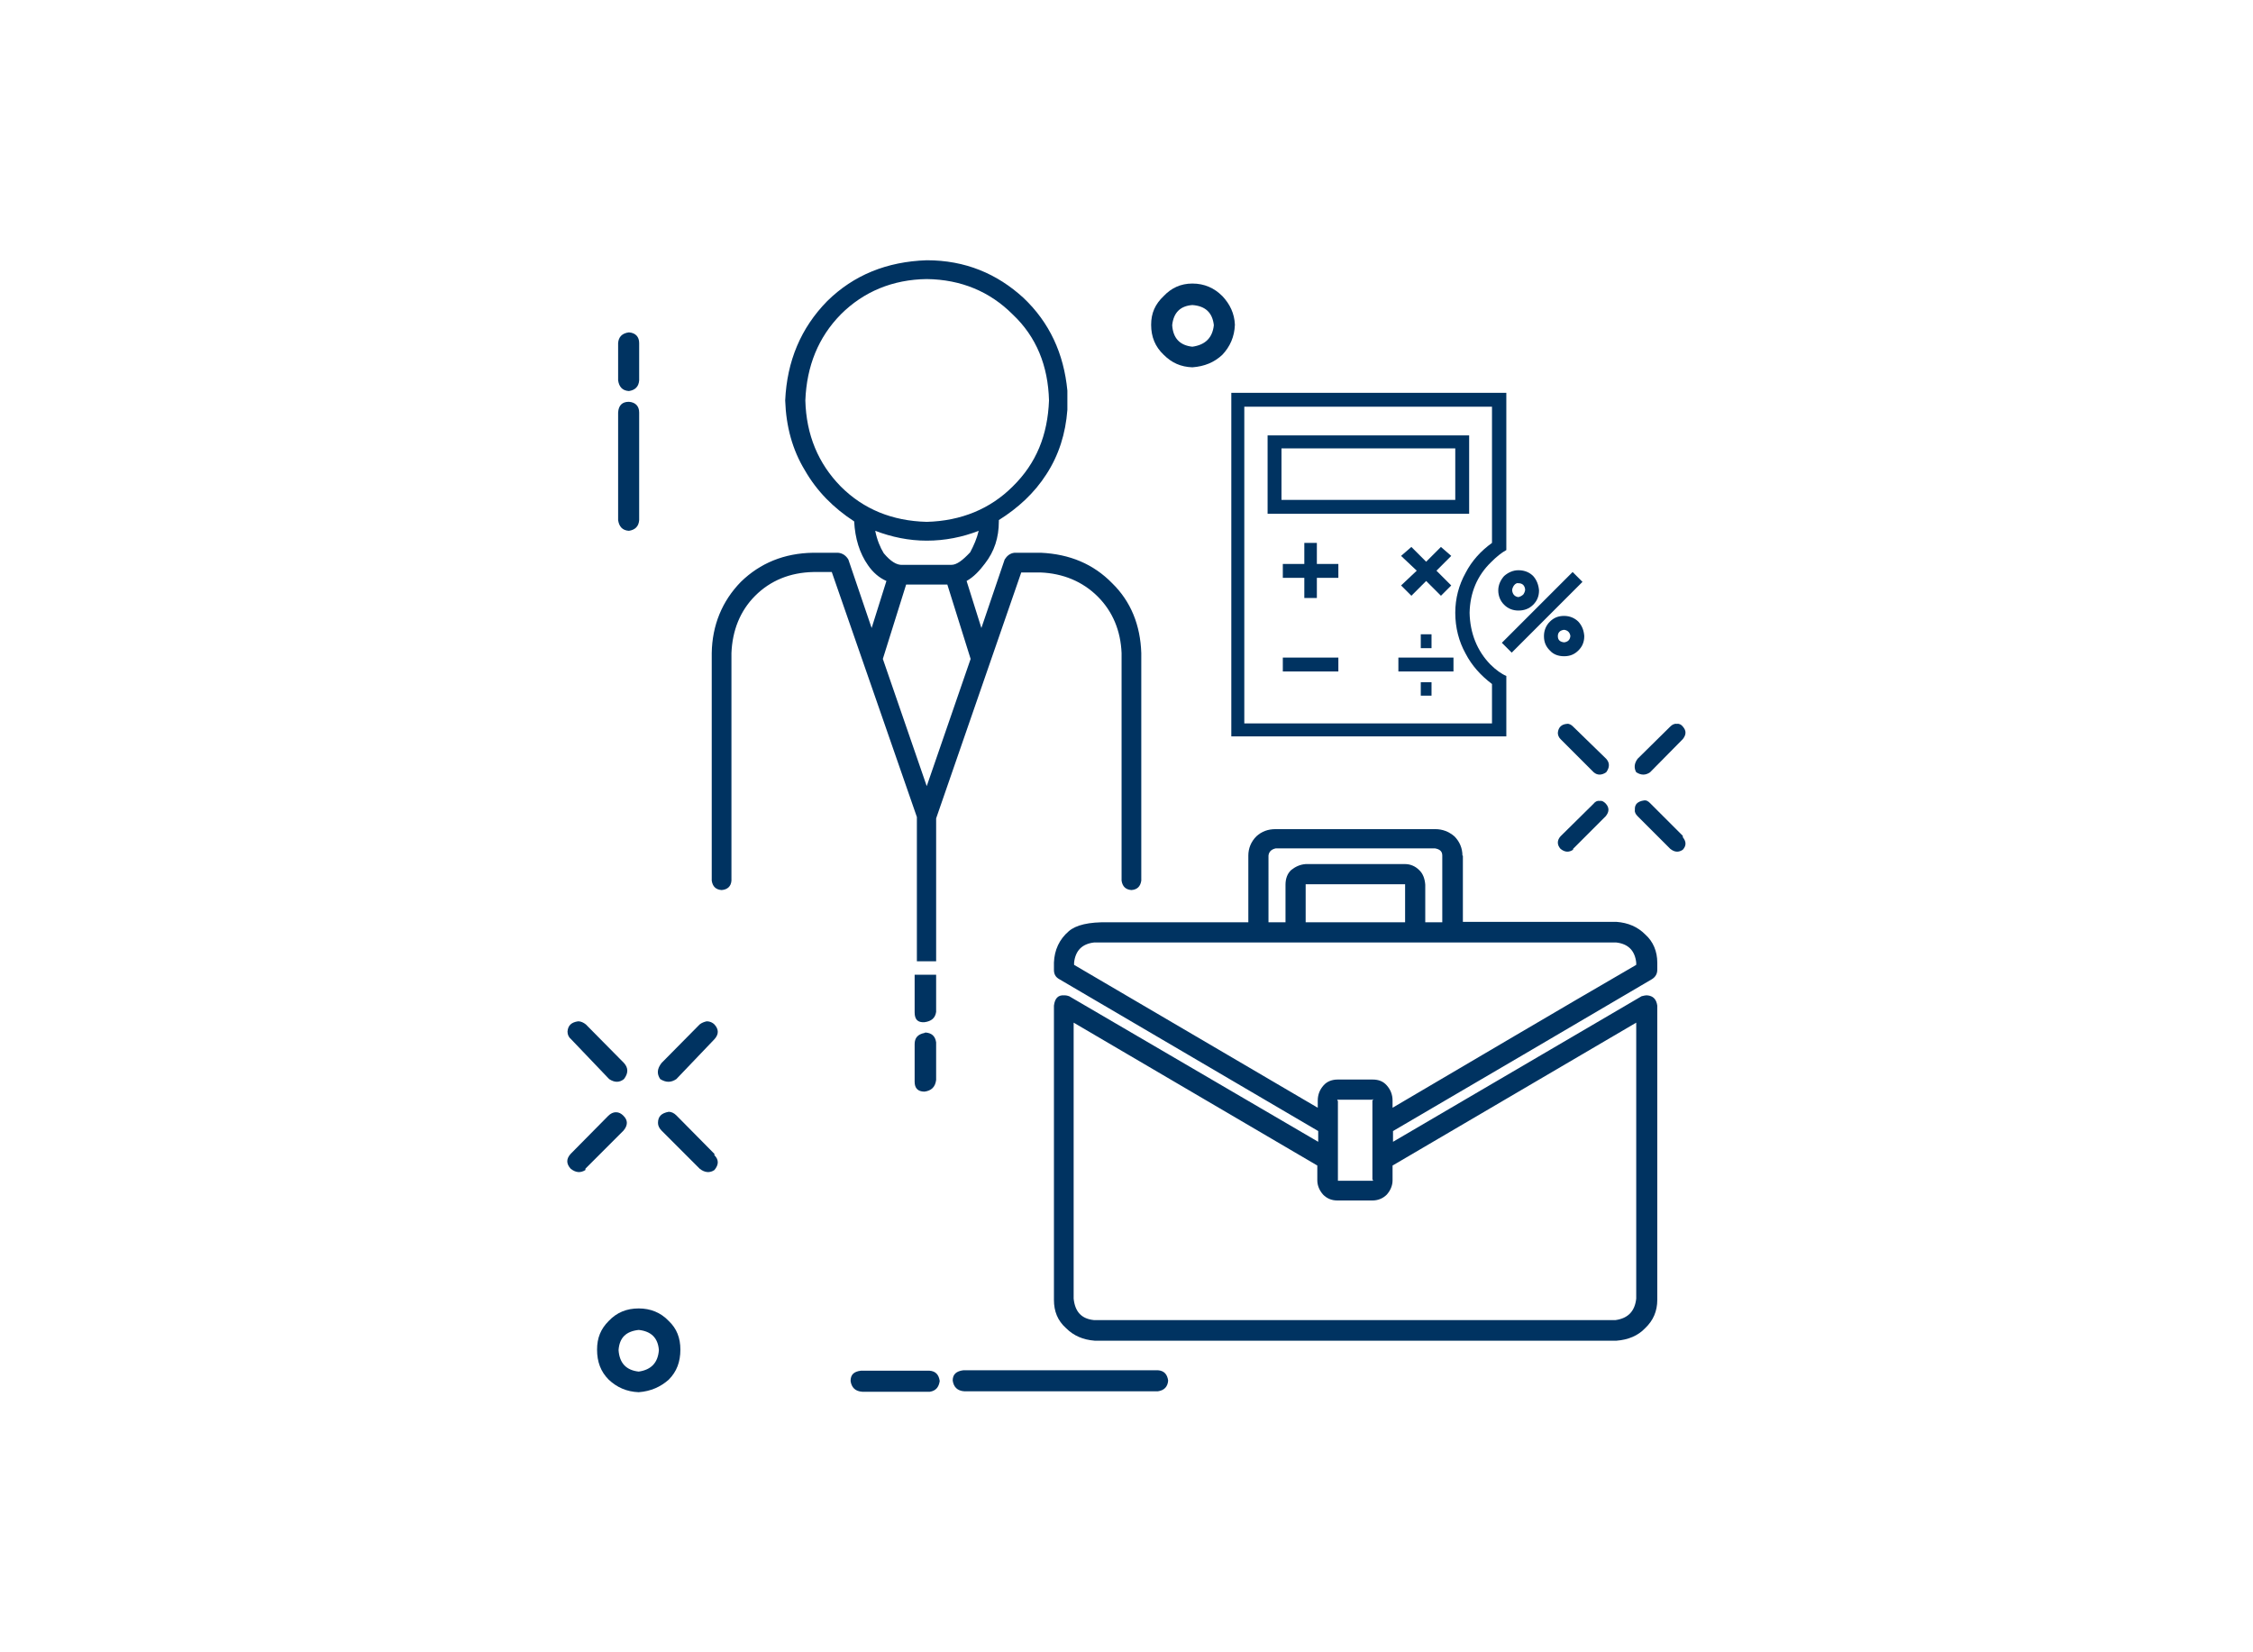 <?xml version="1.0" encoding="utf-8"?>
<!-- Generator: Adobe Illustrator 19.0.0, SVG Export Plug-In . SVG Version: 6.00 Build 0)  -->
<svg version="1.1" id="Livello_1" xmlns="http://www.w3.org/2000/svg" xmlns:xlink="http://www.w3.org/1999/xlink" x="0px" y="0px"
	 viewBox="-46 237 503 368.9" style="enable-background:new -46 237 503 368.9;" xml:space="preserve">
<style type="text/css">
	.st0{fill:#003361;}
</style>
<g>
	<g>
		<path class="st0" d="M265.6,324.7h-3h-33.7v76.7h61.4v-13.5c-1-0.4-2.3-1.3-3.6-2.6c-2.9-3-4.5-6.9-4.6-11.5
			c0.1-4.5,1.7-8.3,4.8-11.3c1.2-1.2,2.3-2.1,3.4-2.7v-35.1H265.6z M278.9,373.8c0,3.3,0.8,6.4,2.3,9.1c1.4,2.7,3.4,4.9,5.9,6.8v8.8
			h-55.3v-70.7h55.3v30.4c-2.5,1.8-4.5,4-5.9,6.7C279.7,367.6,278.9,370.6,278.9,373.8z"/>
		<path class="st0" d="M275.7,359.1l-3.3,3.3l-3.3-3.3l-2.3,2l3.5,3.3l-3.5,3.3l2.3,2.3l3.3-3.3l3.3,3.3l2.3-2.3l-3.3-3.3l3.3-3.3
			L275.7,359.1z"/>
		<path class="st0" d="M252.8,366v-3.1H248v-4.7h-2.8v4.7h-4.8v3.1h4.8v4.5h2.8V366H252.8z"/>
		<path class="st0" d="M266.2,383.8v3.1h12.3v-3.1H266.2z"/>
		<path class="st0" d="M252.8,386.9v-3.1h-12.4v3.1H252.8z"/>
		<path class="st0" d="M271.2,381.7h2.4v-3.1h-2.4V381.7z"/>
		<path class="st0" d="M273.6,389.3h-2.4v3h2.4V389.3z"/>
		<path class="st0" d="M282,351.7v-17.5h-45v17.5H282z M278.9,337.1v11.5h-38.8v-11.5H278.9z"/>
		<path class="st0" d="M307.3,366.9l-2.2-2.2l-15.8,15.8l2.2,2.2L307.3,366.9z"/>
		<path class="st0" d="M289.8,365.6c-0.8,0.9-1.3,2-1.3,3.2c0,1.3,0.5,2.4,1.3,3.2c0.9,0.9,2,1.3,3.2,1.3c1.3,0,2.4-0.4,3.3-1.3
			c0.8-0.8,1.3-1.8,1.3-3.2c-0.1-1.2-0.5-2.3-1.3-3.2c-0.8-0.8-1.9-1.3-3.3-1.3C291.8,364.3,290.7,364.8,289.8,365.6z M291.6,368.8
			c0-0.4,0.2-0.8,0.4-1.1c0.3-0.4,0.7-0.6,1-0.5c0.9,0,1.4,0.5,1.5,1.4c0,0.4-0.2,0.8-0.4,1.1c-0.3,0.3-0.7,0.5-1.1,0.6
			C292.2,370.2,291.7,369.7,291.6,368.8z"/>
		<path class="st0" d="M300,375.8c-0.8,0.8-1.3,1.9-1.3,3.2c0,1.3,0.4,2.3,1.3,3.2c0.8,0.9,1.9,1.3,3.2,1.3s2.3-0.4,3.2-1.3
			c0.8-0.8,1.3-1.8,1.3-3.2c-0.1-1.3-0.5-2.3-1.3-3.2c-0.8-0.8-1.9-1.3-3.2-1.3C301.9,374.5,300.9,374.9,300,375.8z M303.2,377.6
			c0.8,0.1,1.3,0.6,1.4,1.4c-0.1,0.9-0.6,1.3-1.4,1.4c-0.9-0.1-1.4-0.5-1.4-1.4C301.8,378.2,302.3,377.7,303.2,377.6z"/>
	</g>
	<g>
		<path class="st0" d="M181.8,451.8L181.8,451.8l-0.1,0.3L181.8,451.8z"/>
		<path class="st0" d="M280.5,428c0-1.6-0.6-3.1-1.8-4.3c-1.3-1.1-2.7-1.6-4.3-1.6h-35.6c-1.7,0-3.1,0.5-4.3,1.6
			c-1.2,1.2-1.8,2.7-1.8,4.3v14.9h-31.3c-4.3-0.1-7.2,0.6-8.8,2c-2.1,1.8-3.2,4.2-3.3,7v1.6c0,0.9,0.3,1.6,1.2,2.1l57.8,33.9v2.4
			l-55.6-32.5c-0.3-0.1-0.6-0.2-1.1-0.2c-1.4-0.1-2.1,0.7-2.3,2.3v65.7c0,2.5,0.8,4.6,2.7,6.3c1.7,1.7,3.8,2.6,6.4,2.8h116.5
			c2.6-0.2,4.8-1.1,6.4-2.8c1.8-1.7,2.7-3.8,2.7-6.3v-65.7c-0.2-1.4-0.9-2.2-2.3-2.3c-0.4,0-0.8,0.1-1.2,0.2l-55.5,32.5v-2.4
			c19.3-11.3,38.6-22.6,57.8-33.9c0.8-0.5,1.2-1.2,1.2-2.1v-1.6c0-2.5-0.9-4.7-2.7-6.3c-1.7-1.7-3.8-2.6-6.4-2.8h-34.3V428z
			 M270.8,431.2c-0.8-0.8-1.9-1.3-3.1-1.3h-22.2c-1.3,0.1-2.3,0.6-3.2,1.3c-0.9,0.8-1.3,2-1.3,3.3v8.4h-3.8V428
			c0.1-0.9,0.7-1.4,1.6-1.6h35.6c1.1,0.2,1.6,0.7,1.6,1.6v14.9h-3.8v-8.4C272.1,433.2,271.7,432,270.8,431.2z M319.3,451.9v0.5
			c-18.1,10.5-36.2,21.2-54.4,31.9v-1.6c0-1.4-0.5-2.5-1.3-3.4c-0.8-0.9-1.8-1.3-3.2-1.3h-7.7c-1.3,0-2.4,0.4-3.2,1.3
			c-0.8,0.9-1.3,2-1.3,3.4v1.6l-54.4-31.9v-0.5c0.3-2.7,1.8-4.2,4.5-4.5h116.5C317.5,447.7,319,449.2,319.3,451.9z M267.7,434.4v8.5
			h-22.2v-8.5H267.7z M260.4,482.4c0.2,0,0.2,0.1,0,0.3v17.6c0.2,0.2,0.2,0.3,0,0.3h-7.7v-17.8c-0.2-0.2-0.2-0.3,0-0.3H260.4z
			 M260.4,505c1.3,0,2.4-0.5,3.2-1.3c0.8-0.9,1.3-2,1.3-3.2v-3.3l54.4-31.9v61.6c-0.3,2.8-1.8,4.4-4.6,4.8H198.2
			c-2.8-0.3-4.2-1.9-4.5-4.8v-61.6l54.4,31.9v3.3c0,1.2,0.5,2.3,1.3,3.2c0.8,0.8,1.8,1.3,3.2,1.3H260.4z"/>
	</g>
	<g>
		<path class="st0" d="M163.8,545.3c-0.2-1.4-0.9-2.2-2.3-2.3h-15.3c-1.6,0.2-2.3,0.9-2.3,2.3c0.2,1.4,1,2.3,2.6,2.4h15.1
			C162.9,547.5,163.6,546.7,163.8,545.3z"/>
		<path class="st0" d="M169.1,542.9c-1.6,0.2-2.4,0.9-2.4,2.3c0.2,1.4,1,2.3,2.6,2.4h43.2c1.4-0.2,2.2-1,2.3-2.4
			c-0.2-1.4-0.9-2.2-2.3-2.3H169.1z"/>
		<path class="st0" d="M160.4,467.6c-1.5,0.3-2.2,1.1-2.2,2.5v8.4c0,1.4,0.7,2.2,2.2,2.2c1.5-0.2,2.4-1,2.6-2.6v-8.4
			c-0.2-1.4-1-2.1-2.4-2.2L160.4,467.6z"/>
		<path class="st0" d="M163,454.6h-4.8v8.4c0,1.6,0.7,2.3,2.2,2.2c1.5-0.2,2.4-0.9,2.6-2.3V454.6z"/>
		<path class="st0" d="M226.9,303.1c-1.8-1.8-4-2.8-6.7-2.8c-2.6,0-4.7,1-6.4,2.8c-1.9,1.8-2.8,3.8-2.8,6.4c0,2.7,0.9,4.9,2.8,6.7
			c1.8,1.8,3.8,2.7,6.4,2.8c2.7-0.2,4.9-1.1,6.7-2.8c1.7-1.8,2.7-4,2.8-6.7C229.6,307,228.6,304.9,226.9,303.1z M225,309.6
			c-0.3,2.8-1.9,4.4-4.8,4.8c-2.8-0.3-4.3-1.9-4.5-4.8c0.3-2.8,1.8-4.3,4.5-4.5C223.1,305.3,224.7,306.8,225,309.6z"/>
		<path class="st0" d="M96.7,313.6c0-1.4-0.8-2.3-2.3-2.4c-1.5,0.2-2.3,1-2.4,2.4v8.3c0.2,1.4,0.9,2.3,2.4,2.4
			c1.4-0.2,2.2-1,2.3-2.4V313.6z"/>
		<path class="st0" d="M96.7,329.1c0-1.4-0.8-2.3-2.3-2.4c-1.5,0-2.3,0.8-2.4,2.4v24c0.2,1.4,0.9,2.3,2.4,2.4c1.4-0.2,2.2-1,2.3-2.4
			V329.1z"/>
		<path class="st0" d="M96.6,529.1c-2.7,0-4.9,0.9-6.7,2.8c-1.8,1.8-2.6,3.8-2.6,6.4c0,2.7,0.8,4.9,2.6,6.7c1.8,1.7,4,2.7,6.7,2.8
			c2.7-0.2,4.9-1.2,6.7-2.8c1.8-1.8,2.6-4,2.6-6.7c0-2.6-0.8-4.7-2.6-6.4C101.5,530,99.2,529.1,96.6,529.1z M96.6,543.2
			c-2.8-0.3-4.3-1.9-4.5-4.8c0.2-2.8,1.7-4.2,4.5-4.5c2.8,0.3,4.3,1.8,4.5,4.5C100.9,541.2,99.4,542.8,96.6,543.2z"/>
		<path class="st0" d="M93.3,474.3l-8.5-8.6c-0.5-0.4-1.1-0.7-1.7-0.7c-1.5,0.2-2.3,0.9-2.4,2.3c0,0.7,0.3,1.3,0.8,1.7l8.5,8.9
			c1.2,0.8,2.3,0.8,3.3,0C94.3,476.6,94.3,475.4,93.3,474.3z"/>
		<path class="st0" d="M110.2,465.7l-8.5,8.6c-1,1.3-1.1,2.4-0.3,3.6c1.3,0.8,2.4,0.8,3.6,0l8.5-8.9c1-1.1,1-2.2,0-3.3
			c-0.4-0.4-1-0.7-1.7-0.7C111.3,465.1,110.7,465.3,110.2,465.7z"/>
		<path class="st0" d="M81.4,494.6c-1,1.1-1,2.2,0,3.3c1.1,0.9,2.2,1,3.3,0.3v-0.3l8.5-8.5c1-1.2,1-2.3,0-3.3
			c-0.5-0.5-1-0.8-1.7-0.8c-0.6,0-1.2,0.3-1.7,0.8L81.4,494.6z"/>
		<path class="st0" d="M100.9,487.7c0,0.6,0.3,1.2,0.8,1.7l8.5,8.5c1.1,0.9,2.3,1,3.3,0.3c1-1.2,1-2.3,0-3.3v-0.3L105,486
			c-0.5-0.5-1.1-0.8-1.7-0.8C101.7,485.5,100.9,486.2,100.9,487.7z"/>
		<path class="st0" d="M305.2,399.2c-0.4-0.4-0.9-0.7-1.4-0.6c-1.2,0.1-1.9,0.8-2,2c0,0.5,0.2,1,0.6,1.4l7.4,7.4
			c0.8,0.7,1.8,0.7,2.8,0c0.8-1.1,0.8-2.1,0-3L305.2,399.2z"/>
		<path class="st0" d="M319.6,406.4c-0.8,1.1-0.8,2.1-0.3,3c1.1,0.7,2.1,0.7,3.1,0l7.3-7.4c0.8-1,0.8-1.9,0-2.8
			c-0.3-0.4-0.8-0.7-1.3-0.6c-0.6-0.1-1.1,0.2-1.5,0.6L319.6,406.4z"/>
		<path class="st0" d="M302.4,423.7c-0.8,0.9-0.8,1.9,0,2.8c1,0.8,1.9,0.8,2.8,0.2v-0.2l7.3-7.3c0.8-1,0.8-1.9,0-2.8
			c-0.4-0.4-0.8-0.7-1.4-0.6c-0.5-0.1-1,0.2-1.3,0.6L302.4,423.7z"/>
		<path class="st0" d="M319,417.8c-0.1,0.5,0.2,1,0.6,1.4l7.3,7.3c1,0.8,1.9,0.8,2.8,0.2c0.8-0.9,0.8-1.8,0-2.8v-0.3l-7.3-7.3
			c-0.4-0.4-0.8-0.7-1.4-0.6C319.7,415.9,318.9,416.5,319,417.8z"/>
	</g>
	<g>
		<path class="st0" d="M192.3,328.5v-4.3c-0.8-8.3-4-15.2-9.8-20.7c-5.9-5.4-13-8.4-21.6-8.4c-8.9,0.3-16.3,3.3-22.2,9.1
			c-5.9,6-9,13.4-9.4,22.2c0.2,5.8,1.6,11,4.4,15.6c2.7,4.7,6.4,8.4,11,11.4c0.2,3.8,1.2,7.1,3.1,9.8c1.1,1.6,2.5,2.8,4.1,3.5
			l-3.3,10.5l-5.2-15.3c-0.5-0.8-1.2-1.4-2.3-1.5h-5.6c-6.4,0.1-11.8,2.3-16.1,6.5c-4.2,4.3-6.4,9.7-6.5,15.9v50.8
			c0.2,1.3,0.9,2,2.2,2.1c1.3-0.1,2.1-0.8,2.2-2.1v-50.8c0.2-5,1.9-9.4,5.3-12.8c3.4-3.4,7.8-5.2,13-5.3h4.1l19,54.7v32.2h4.3v-31.9
			l19-54.9h4.3c5,0.2,9.4,2,12.8,5.4c3.3,3.3,5.1,7.6,5.3,12.6v50.8c0.2,1.3,0.9,2,2.2,2.1c1.3-0.1,2-0.8,2.2-2.1v-50.8
			c-0.2-6.2-2.3-11.5-6.5-15.6c-4.2-4.3-9.5-6.5-15.9-6.8h-5.9c-1,0.1-1.7,0.7-2.2,1.5l-5.2,15.3l-3.3-10.5c1.6-0.9,2.9-2.3,4.1-3.9
			c2.1-2.7,3.1-5.8,3.1-9.4v-0.3c4.3-2.7,7.9-6,10.6-10.2C190.4,338.6,191.9,333.8,192.3,328.5z M160.9,299.3
			c7.7,0.1,14.1,2.8,19.2,7.9c5.3,5,7.9,11.5,8.1,19.2c-0.3,7.7-2.8,14-8.1,19.2c-5,5-11.5,7.7-19.2,7.9c-7.7-0.2-14.1-2.8-19.2-7.9
			c-5-5.1-7.7-11.5-7.9-19.2c0.3-7.7,2.9-14.1,7.9-19.2C146.8,302.1,153.3,299.4,160.9,299.3z M172.5,355.5
			c-0.4,1.7-1.1,3.3-1.9,4.8c-1.7,1.8-3,2.8-4.2,2.8h-10.9c-1.3,0.1-2.7-0.8-4.2-2.6c-0.8-1.3-1.5-3-1.9-5c3.7,1.4,7.5,2.2,11.5,2.2
			C165,357.7,168.9,356.9,172.5,355.5z M156.3,367.5h9.2l5.2,16.6l-9.8,28.4l-9.8-28.4L156.3,367.5z"/>
	</g>
</g>
</svg>
